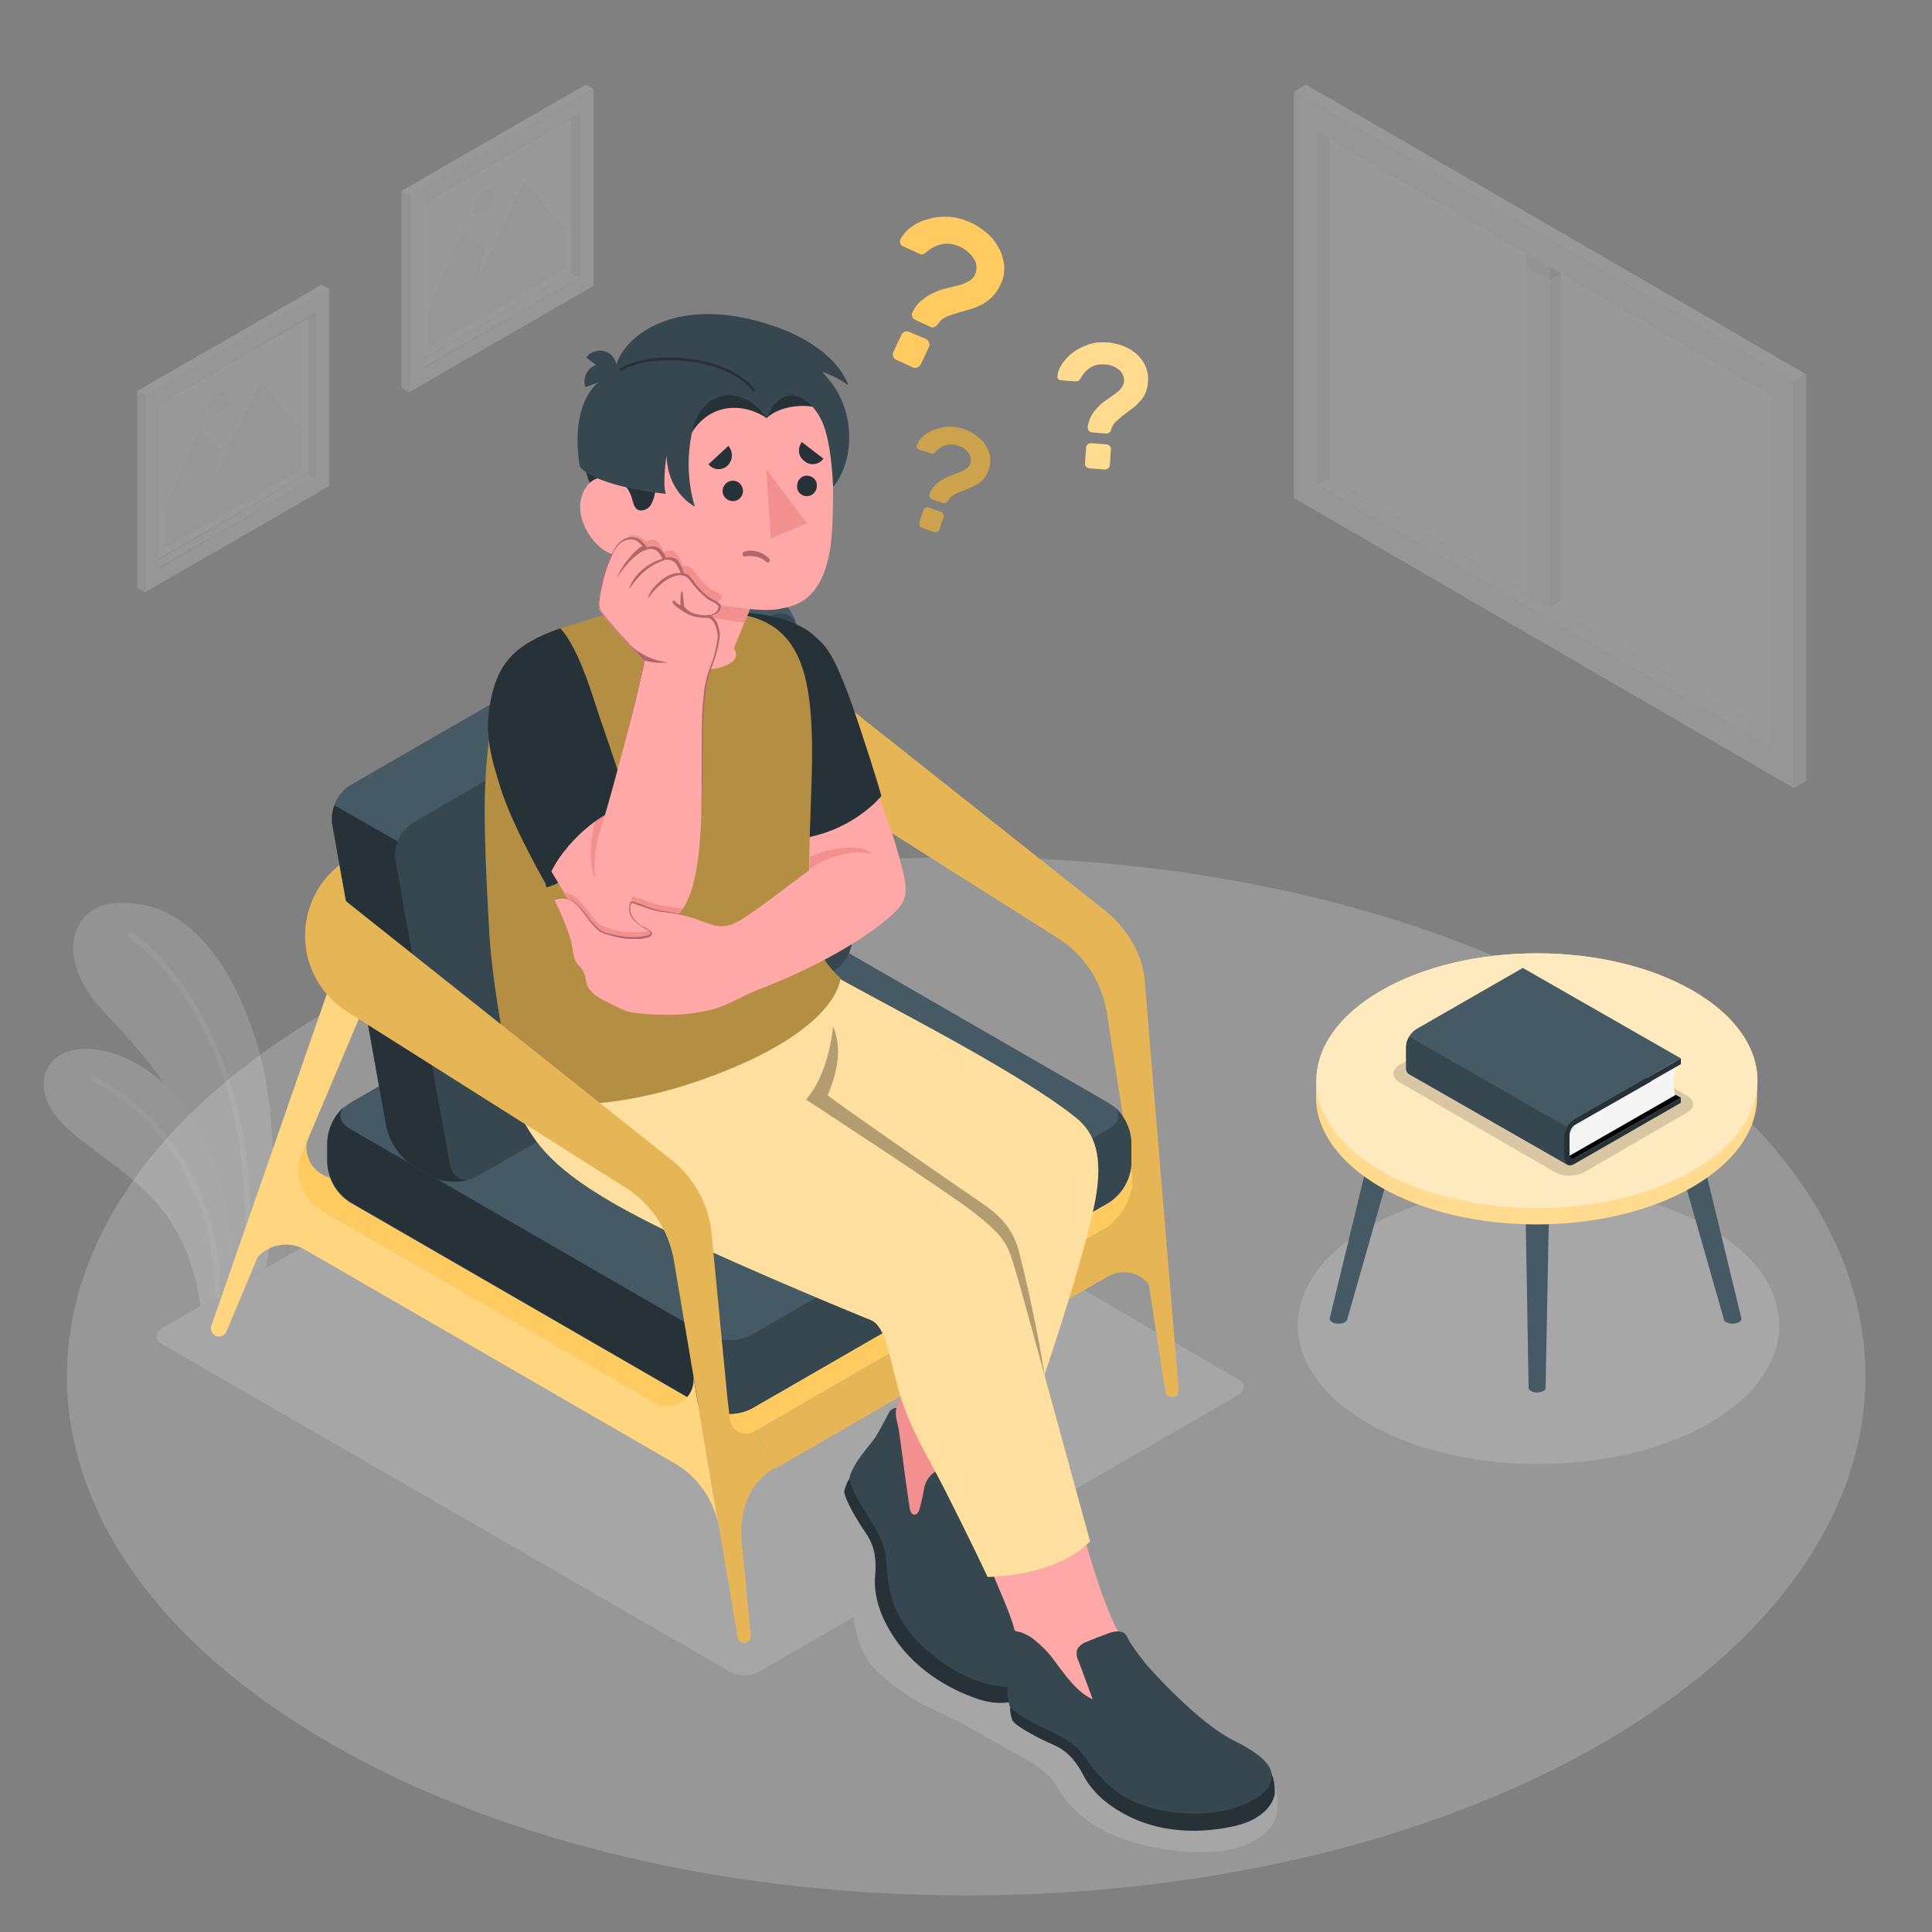 <?xml version="1.0" encoding="utf-8"?>
<!-- Generator: Adobe Illustrator 26.3.1, SVG Export Plug-In . SVG Version: 6.00 Build 0)  -->
<svg version="1.1" id="Layer_1" xmlns="http://www.w3.org/2000/svg" xmlns:xlink="http://www.w3.org/1999/xlink" x="0px" y="0px"
	 viewBox="0 0 500 500" style="enable-background:new 0 0 500 500;" xml:space="preserve">
<rect x="0" y="0" width="500" height="500" fill="#808080" stroke="none"/>
<style type="text/css">
	.st0{opacity:0.2;}
	.st1{fill:#F5F5F5;}
	.st2{fill:#E6E6E6;}
	.st3{fill:#E0E0E0;}
	.st4{fill:#FAFAFA;}
	.st5{fill:#FFFFFF;}
	.st6{fill:#F0F0F0;}
	.st7{opacity:0.15;enable-background:new    ;}
	.st8{fill:#EBEBEB;}
	.st9{fill:#455A64;}
	.st10{fill:#FFCA5F;}
	.st11{opacity:0.3;fill:#FFFFFF;enable-background:new    ;}
	.st12{opacity:0.6;fill:#FFFFFF;enable-background:new    ;}
	.st13{fill:#263238;}
	.st14{fill:#37474F;}
	.st15{opacity:0.3;}
	.st16{opacity:0.1;enable-background:new    ;}
	.st17{fill:#F28F8F;}
	.st18{fill:#FFA8A7;}
	.st19{opacity:0.4;fill:#FFFFFF;enable-background:new    ;}
	.st20{opacity:0.3;enable-background:new    ;}
	.st21{fill:#B16668;}
	.st22{opacity:0.2;fill:#FFFFFF;enable-background:new    ;}
</style>
<g>
	<g id="freepik--Floor--inject-46" class="st0">
		<path id="freepik--floor--inject-46" class="st1" d="M85.5,451.2c-90.9-52.5-90.9-137.5,0-190s238.2-52.5,329.1,0
			s90.9,137.5,0,190S176.3,503.6,85.5,451.2z"/>
	</g>
	<g id="freepik--Shadows--inject-46" class="st0">
		<path id="freepik--Shadow--inject-46" class="st2" d="M354.1,317.6c-24.3,14-24.3,36.8,0,50.8s63.7,14,88.1,0s24.3-36.8,0-50.8
			S378.4,303.5,354.1,317.6z"/>
		<path id="freepik--shadow--inject-46" class="st3" d="M324.1,455.9c-0.4-0.2-0.8-0.4-1.2-0.6c-1.5-0.5-2.9-1.1-4.3-1.8
			c-1.7-1-3.3-2.1-4.8-3.4c-4.3-3.7-9.7-6.5-14.2-10c-5.1-4-10.9-7.4-15.5-12c-5.1-5.2-8.5-11.7-12.6-17.7
			c-3.6-5.3-8-10.4-13.7-13.2l5-2.9l57.6-33.2c2-1.2,2-3.1,0-4.2l-147-84.9c-2.3-1.2-5-1.2-7.3,0L42,343.7c-2,1.2-2,3.1,0,4.2
			l147,84.8c2.3,1.2,5,1.2,7.3,0l10.1-5.8l14.5-8.4c0,0,0.6,6.8,3.9,11.5c2.9,4.1,11.2,9.9,15.8,12c4.3,1.9,8.5,4,12.5,6.3
			c4.3,2.6,8.9,4.9,13.2,7.5c2.3,1.2,4.3,2.9,6,4.8c0.9,1.1,1.6,2.4,2.4,3.7c3.5,5,8.5,8.8,14.2,10.9c5.7,2.3,11.7,3.6,17.8,4
			c7.9,0.4,16.4,0.1,22.1-6.2c2.2-2.4,2.3-7.5,1.2-10.4C328.8,459.8,326.7,457.4,324.1,455.9z"/>
	</g>
	<g id="freepik--Pictures--inject-46" class="st0">
		<g id="freepik--pictures--inject-46">
			<g id="freepik--Picture--inject-46">
				<g id="freepik--Frame--inject-46">
					<polygon class="st4" points="39.3,145.8 41.2,146.9 81.5,123.7 79.6,122.5 					"/>
					<polygon class="st5" points="79.6,122.5 41.2,144.6 41.2,104.5 79.6,82.4 					"/>
					<path class="st6" d="M85.2,74.8l-47.7,27.5v51l47.7-27.5V74.8z M81.5,123.7L41.2,147v-42.5l40.3-23.3L81.5,123.7z"/>
					<polygon class="st3" points="81.5,123.7 79.6,122.5 79.6,82.4 81.5,81.2 					"/>
					<polygon class="st4" points="85.2,74.8 83.2,73.7 35.5,101.2 37.5,102.4 					"/>
					<polygon class="st3" points="35.5,101.2 37.5,102.4 37.5,153.4 35.5,152.2 					"/>
				</g>
				<g id="freepik--Land--inject-46">
					<polygon class="st6" points="78.1,121.3 42.7,141.7 42.7,131.5 51.6,111.1 57.1,116.2 55.1,124.8 67.3,98.7 78.1,111.1 					
						"/>
					<path class="st6" d="M56.7,101.3c-1.5,1-2.5,2.7-2.6,4.5c0,1.7,1.2,2.3,2.6,1.5c1.5-1,2.5-2.7,2.6-4.5
						C59.3,101.1,58.2,100.4,56.7,101.3z"/>
				</g>
			</g>
			<g id="freepik--picture--inject-46">
				<g id="freepik--frame--inject-46">
					<polygon class="st4" points="107.6,94 109.6,95.1 149.9,71.9 147.9,70.7 					"/>
					<polygon class="st5" points="147.9,70.7 109.6,92.8 109.6,52.7 147.9,30.6 					"/>
					<path class="st6" d="M153.6,23l-47.7,27.5v51L153.6,74V23z M149.9,71.9l-40.3,23.3V52.7l40.3-23.3L149.9,71.9z"/>
					<polygon class="st3" points="149.9,71.9 147.9,70.7 147.9,30.6 149.9,29.4 					"/>
					<polygon class="st4" points="153.6,23 151.6,21.9 103.9,49.4 105.9,50.6 					"/>
					<polygon class="st3" points="103.9,49.4 105.9,50.6 105.9,101.6 103.9,100.4 					"/>
				</g>
				<g id="freepik--land--inject-46">
					<polygon class="st6" points="146.4,69.5 111.1,89.9 111.1,79.7 119.9,59.3 125.4,64.4 123.4,73 135.6,46.9 146.4,59.3 					"/>
					<path class="st6" d="M125.1,49.5c-1.5,1-2.5,2.7-2.6,4.5c0,1.7,1.2,2.3,2.6,1.5c1.5-1,2.5-2.7,2.6-4.5
						C127.7,49.3,126.5,48.6,125.1,49.5z"/>
				</g>
			</g>
		</g>
	</g>
	<g id="freepik--Window--inject-46" class="st0">
		<g id="freepik--window--inject-46">
			<polygon class="st4" points="461.5,191.8 458.4,193.7 340.8,125.5 343.9,123.6 			"/>
			<polygon class="st5" points="343.9,123.6 458.4,190 458.4,102.2 343.9,35.8 			"/>
			<polygon class="st6" points="401.1,65.6 401.1,157.1 395.1,153.7 395.1,62.2 			"/>
			<polygon class="st3" points="404,63.9 401.1,65.6 401.1,157.1 404,155.4 			"/>
			<path class="st6" d="M334.9,128.9l129.4,75.1V98.8L334.9,23.7V128.9z M340.8,34l117.6,68.2v91.5l-117.6-68.2L340.8,34z"/>
			<polygon class="st3" points="340.8,125.5 343.9,123.6 343.9,35.8 340.8,34 			"/>
			<polygon class="st4" points="334.9,23.7 338,21.9 467.5,96.9 464.3,98.8 			"/>
			<polygon class="st3" points="467.5,96.9 464.3,98.8 464.3,203.9 467.5,202.1 			"/>
			<polygon class="st3" points="401.1,69.1 395.1,65.6 395.1,69.1 401.1,72.5 			"/>
			<polygon class="st7" points="401.1,72.5 404,70.8 401.1,69.1 			"/>
		</g>
	</g>
	<g id="freepik--Plants--inject-46" class="st0">
		<g id="freepik--plants--inject-46">
			<path class="st3" d="M68.9,328.1l-8.9,5.1l-3.8,2.2c-0.3-3.1-1.2-11.1-2.3-19.8c-1.6-12.2-3.6-20.8-7.9-29.1
				c-3.9-7.5-9.7-14.8-18.8-24.3c-13.5-14.1-8.9-27.6,2.6-28.5c18.9-1.4,30.7,16.5,36.8,36.7C72,288,71.3,314.1,68.9,328.1z"/>
			<path class="st5" d="M63.3,330.9L63.3,330.9c-0.5,0-0.8-0.4-0.7-0.8c4.6-42.6-11.3-74.6-29.1-87.4c-0.3-0.2-0.4-0.7-0.2-1.1
				c0.2-0.3,0.7-0.4,1-0.2l0,0c18.1,13.1,34.3,45.6,29.7,88.8C64,330.7,63.7,330.9,63.3,330.9z"/>
			<path class="st8" d="M60,333.3l-3.8,2.2l-4.3,2.6c-1-8-4.2-19.9-13.5-29.1c-10.7-10.5-24.3-16.2-26.7-25.5
				c-2.3-8.8,5.7-15.1,18.7-10.5c6.3,2.3,11.8,6.4,15.9,11.7C55.5,296.2,61.4,315.1,60,333.3z"/>
			<path class="st5" d="M56.2,335.7L56.2,335.7c-0.4,0-0.7-0.3-0.7-0.8c0.3-27.2-15.7-47.3-31.7-55c-0.4-0.2-0.5-0.6-0.3-1
				s0.6-0.5,1-0.3c16.4,8,32.8,28.5,32.5,56.4C57,335.4,56.6,335.7,56.2,335.7z"/>
		</g>
	</g>
	<g id="freepik--Table--inject-46">
		<g id="freepik--table--inject-46_00000096776904325199315660000010749939564237537422_">
			<g id="freepik--table--inject-46">
				<path class="st9" d="M353.7,301.7c0.1-0.6,0.4-1.1,0.9-1.3c1.4-0.7,3.1-0.7,4.5,0c0.5,0.2,0.9,0.7,0.9,1.3l-11.3,39.6l0,0
					c0,0.4-0.3,0.7-0.7,0.9c-1,0.5-2.2,0.5-3.2,0c-0.4-0.2-0.6-0.5-0.7-0.9l0,0L353.7,301.7z"/>
				<path class="st9" d="M441.1,301.7c-0.1-0.6-0.4-1.1-0.9-1.3c-1.4-0.7-3.1-0.7-4.5,0c-0.5,0.2-0.9,0.7-0.9,1.3l11.3,39.6l0,0
					c0,0.4,0.3,0.7,0.7,0.9c1,0.5,2.2,0.5,3.2,0c0.4-0.2,0.6-0.5,0.7-0.9l0,0L441.1,301.7z"/>
				<path class="st9" d="M401,306.8c-0.1-0.6-0.4-1.1-0.9-1.3c-1.4-0.7-3.1-0.7-4.5,0c-0.5,0.2-0.9,0.7-0.9,1.3l0.9,52.3l0,0
					c0,0.4,0.3,0.7,0.6,0.9c1,0.5,2.2,0.5,3.2,0c0.4-0.2,0.6-0.5,0.6-0.9l0,0L401,306.8z"/>
				<path class="st10" d="M454.8,279.7L454.8,279.7c0-8.4-5.5-16.9-16.7-23.3c-22.3-12.9-58.4-12.9-80.7,0
					c-11.1,6.4-16.7,14.9-16.7,23.3h-0.1v4.5l0,0c0.1,8.3,5.7,16.6,16.7,23c22.3,12.9,58.4,12.9,80.7,0c11-6.4,16.6-14.6,16.7-23
					l0,0L454.8,279.7z"/>
				<path class="st11" d="M454.8,279.7L454.8,279.7c0-8.4-5.5-16.9-16.7-23.3c-22.3-12.9-58.4-12.9-80.7,0
					c-11.1,6.4-16.7,14.9-16.7,23.3h-0.1v4.5l0,0c0.1,8.3,5.7,16.6,16.7,23c22.3,12.9,58.4,12.9,80.7,0c11-6.4,16.6-14.6,16.7-23
					l0,0L454.8,279.7z"/>
				<path class="st10" d="M357.4,256.4c-22.3,12.9-22.3,33.7,0,46.6s58.4,12.9,80.7,0s22.3-33.7,0-46.6S379.7,243.5,357.4,256.4z"/>
				<path class="st12" d="M357.4,256.4c-22.3,12.9-22.3,33.7,0,46.6s58.4,12.9,80.7,0s22.3-33.7,0-46.6S379.7,243.5,357.4,256.4z"/>
			</g>
			<g id="freepik--Book--inject-46">
				<path class="st7" d="M362.2,280.1l40.1,23.2c2.5,1.3,5.4,1.3,7.8,0l26.4-15.3c2.2-1.2,2.2-3.3,0-4.5l-40.1-23.2
					c-2.5-1.3-5.4-1.3-7.8,0l-26.4,15.3C360.1,276.8,360.1,278.8,362.2,280.1z"/>
				<polygon points="435,284.1 406,300.6 365.2,277.2 394.1,260.7 				"/>
				<path class="st1" d="M405.7,299.4l27.9-16c-0.7-2.4-0.7-4.9,0.1-7.2L406,292C406,292,405.5,293.7,405.7,299.4z"/>
				<path class="st13" d="M407.5,289.7c-1.6,1-2.6,2.7-2.7,4.6v5.4c0,1.7,1.2,2.4,2.7,1.5l27.5-15.8v-1.3l-27.2,15.5
					c-0.9,0.5-1.6,0.1-1.6-0.9v-5c0.1-1.1,0.7-2.2,1.6-2.8l27.2-15.5v-1.5L407.5,289.7z"/>
				<path class="st9" d="M435,273.9l-40.9-23.4l-27.5,15.8c-1.6,1-2.6,2.7-2.7,4.6v5.4c-0.1,0.7,0.2,1.3,0.8,1.7l40.9,23.4
					c-0.6-0.4-0.9-1-0.8-1.7v-5.4c0.1-1.9,1.1-3.6,2.7-4.6L435,273.9z"/>
				<path class="st14" d="M405.6,291.7c-0.5,0.8-0.8,1.7-0.8,2.6v5.4c-0.1,0.7,0.2,1.3,0.8,1.7L364.7,278c-0.6-0.4-0.8-1-0.8-1.7
					v-5.4c0-0.9,0.3-1.8,0.8-2.6L405.6,291.7z"/>
			</g>
		</g>
	</g>
	<g id="freepik--question-marks--inject-46_00000008847330901743942360000007918574076256249495_">
		<g id="freepik--question-marks--inject-46">
			<path class="st10" d="M251,57.5c1.6,0.7,3.1,1.7,4.4,2.8c1.3,1.1,2.3,2.4,3.1,3.9c0.8,1.4,1.2,3,1.4,4.6c0.1,1.7-0.2,3.4-1,4.9
				c-0.5,1.2-1.3,2.3-2.3,3.3c-0.9,0.8-1.8,1.5-2.9,2c-1,0.5-2.1,0.9-3.2,1.2l-3.1,0.9c-0.9,0.3-1.9,0.6-2.7,1
				c-0.8,0.4-1.4,0.9-1.9,1.7c-0.2,0.3-0.5,0.6-0.9,0.8c-0.4,0.2-0.8,0.2-1.1,0l-3.9-1.8c-0.4-0.2-0.7-0.5-0.8-0.9
				c-0.2-0.4-0.1-0.8,0.1-1.2c0.6-1.2,1.4-2.3,2.5-3.1c0.9-0.8,2-1.4,3.1-1.9c1.1-0.5,2.1-0.9,3.3-1.1c1.1-0.3,2.1-0.6,3.1-0.8
				c0.9-0.2,1.7-0.6,2.5-1c0.7-0.4,1.3-1,1.6-1.7c0.6-1.3,0.6-2.8-0.2-4c-0.9-1.5-2.2-2.6-3.8-3.3c-2.9-1.3-5.7-0.9-8.5,1.4
				c-0.3,0.3-0.6,0.5-0.9,0.6c-0.4,0.1-0.8,0-1.1-0.2l-4.2-1.9c-0.3-0.1-0.5-0.4-0.6-0.7c-0.1-0.3-0.1-0.7,0-1
				c0.7-1.3,1.6-2.4,2.8-3.2c1.3-1,2.8-1.7,4.4-2.1c1.7-0.5,3.5-0.7,5.3-0.6C247.3,56.2,249.2,56.7,251,57.5z M239.6,87.7
				c0.4,0.2,0.7,0.5,0.8,0.9c0.2,0.4,0.2,0.8,0,1.2l-2.1,4.5c-0.4,0.7-1.2,1.1-2,0.8l-4.4-2c-0.7-0.4-1.1-1.2-0.7-2l2.1-4.5
				c0.4-0.7,1.2-1.1,2-0.7L239.6,87.7z"/>
			<path class="st10" d="M249.4,111c1.1,0.4,2.2,1,3.2,1.7c0.9,0.7,1.8,1.5,2.4,2.4c0.6,0.9,1,1.9,1.2,3c0.3,2.1-0.3,4.2-1.7,5.9
				c-0.5,0.6-1.2,1.1-1.9,1.5c-0.7,0.4-1.4,0.7-2.1,1l-2.1,0.8c-0.6,0.2-1.2,0.5-1.8,0.9c-0.5,0.3-0.9,0.7-1.2,1.3
				c-0.1,0.2-0.3,0.4-0.6,0.6c-0.2,0.1-0.5,0.2-0.8,0.1l-2.8-1c-0.3-0.1-0.5-0.3-0.6-0.6c-0.1-0.3-0.1-0.5,0-0.8
				c0.3-0.9,0.8-1.6,1.5-2.3c0.6-0.6,1.3-1.1,2-1.5c0.7-0.4,1.4-0.7,2.2-1c0.7-0.3,1.4-0.5,2.1-0.8c0.6-0.2,1.1-0.5,1.7-0.9
				c0.5-0.3,0.8-0.7,1-1.3c0.3-0.9,0.2-1.9-0.4-2.7c-0.7-1-1.7-1.7-2.8-2c-2-0.7-4.3-0.1-5.7,1.5c-0.2,0.2-0.4,0.4-0.6,0.5
				c-0.2,0.1-0.5,0.1-0.8,0l-3-1c-0.2-0.1-0.4-0.2-0.5-0.4c-0.1-0.2-0.1-0.5,0-0.7c0.4-0.9,0.9-1.7,1.6-2.3c0.9-0.7,1.8-1.3,2.9-1.7
				c1.2-0.4,2.4-0.7,3.6-0.8C246.8,110.4,248.2,110.6,249.4,111z M243.5,132.5c0.3,0.1,0.5,0.3,0.6,0.5c0.1,0.3,0.1,0.5,0.1,0.8
				l-1.1,3.2c-0.1,0.3-0.3,0.5-0.5,0.6c-0.3,0.1-0.5,0.1-0.8,0.1l-3.2-1.1c-0.3-0.1-0.5-0.3-0.6-0.5c-0.1-0.3-0.1-0.5-0.1-0.8
				l1.1-3.3c0.1-0.3,0.3-0.5,0.5-0.6c0.2-0.1,0.5-0.1,0.8-0.1L243.5,132.5z"/>
			<g class="st0">
				<path d="M249.4,111c1.1,0.4,2.2,1,3.2,1.7c0.9,0.7,1.8,1.5,2.4,2.4c0.6,0.9,1,1.9,1.2,3c0.3,2.1-0.3,4.2-1.7,5.9
					c-0.5,0.6-1.2,1.1-1.9,1.5c-0.7,0.4-1.4,0.7-2.1,1l-2.1,0.8c-0.6,0.2-1.2,0.5-1.8,0.9c-0.5,0.3-0.9,0.7-1.2,1.3
					c-0.1,0.2-0.3,0.4-0.6,0.6c-0.2,0.1-0.5,0.2-0.8,0.1l-2.8-1c-0.3-0.1-0.5-0.3-0.6-0.6c-0.1-0.3-0.1-0.5,0-0.8
					c0.3-0.9,0.8-1.6,1.5-2.3c0.6-0.6,1.3-1.1,2-1.5c0.7-0.4,1.4-0.7,2.2-1c0.7-0.3,1.4-0.5,2.1-0.8c0.6-0.2,1.1-0.5,1.7-0.9
					c0.5-0.3,0.8-0.7,1-1.3c0.3-0.9,0.2-1.9-0.4-2.7c-0.7-1-1.7-1.7-2.8-2c-2-0.7-4.3-0.1-5.7,1.5c-0.2,0.2-0.4,0.4-0.6,0.5
					c-0.2,0.1-0.5,0.1-0.8,0l-3-1c-0.2-0.1-0.4-0.2-0.5-0.4c-0.1-0.2-0.1-0.5,0-0.7c0.4-0.9,0.9-1.7,1.6-2.3
					c0.9-0.7,1.8-1.3,2.9-1.7c1.2-0.4,2.4-0.7,3.6-0.8C246.8,110.4,248.2,110.6,249.4,111z M243.5,132.5c0.3,0.1,0.5,0.3,0.6,0.5
					c0.1,0.3,0.1,0.5,0.1,0.8l-1.1,3.2c-0.1,0.3-0.3,0.5-0.5,0.6c-0.3,0.1-0.5,0.1-0.8,0.1l-3.2-1.1c-0.3-0.1-0.5-0.3-0.6-0.5
					c-0.1-0.3-0.1-0.5-0.1-0.8l1.1-3.3c0.1-0.3,0.3-0.5,0.5-0.6c0.2-0.1,0.5-0.1,0.8-0.1L243.5,132.5z"/>
			</g>
			<path class="st10" d="M286.3,115c0.3,0,0.6,0.2,0.9,0.4c0.2,0.2,0.3,0.6,0.3,0.9l-0.3,4.1c0,0.3-0.2,0.6-0.4,0.8
				c-0.2,0.2-0.6,0.3-0.9,0.3l-4-0.3c-0.7-0.1-1.2-0.7-1.1-1.3l0.3-4.1c0-0.3,0.2-0.6,0.4-0.8c0.2-0.2,0.6-0.3,0.9-0.3L286.3,115z
				 M286.4,88.6c1.4,0.1,2.8,0.4,4.2,0.9c1.3,0.5,2.5,1.2,3.5,2.1c1,0.9,1.8,1.9,2.3,3.1c0.6,1.3,0.8,2.7,0.7,4.1
				c-0.1,1.1-0.3,2.2-0.8,3.2c-0.4,0.9-1,1.6-1.7,2.3c-0.6,0.7-1.4,1.3-2.1,1.8l-2.1,1.6c-0.6,0.5-1.2,1-1.8,1.6
				c-0.5,0.5-0.8,1.1-1,1.8c-0.1,0.3-0.2,0.6-0.5,0.8c-0.2,0.2-0.5,0.3-0.9,0.3l-3.5-0.3c-0.3,0-0.7-0.2-0.9-0.4
				c-0.2-0.2-0.3-0.6-0.3-0.9c0.1-1.1,0.5-2.2,1-3.1c0.5-0.9,1.1-1.6,1.8-2.3c0.7-0.7,1.4-1.3,2.2-1.8c0.8-0.5,1.5-1,2.1-1.5
				c0.6-0.4,1.2-0.9,1.6-1.5c0.4-0.5,0.7-1.1,0.7-1.7c0.1-1.1-0.4-2.3-1.3-3c-1.1-0.9-2.4-1.4-3.8-1.4c-2.6-0.2-4.6,1-6.1,3.5
				c-0.1,0.3-0.3,0.5-0.5,0.7c-0.3,0.2-0.6,0.2-0.9,0.2l-3.7-0.3c-0.3,0-0.5-0.1-0.7-0.3c-0.2-0.2-0.3-0.5-0.2-0.8
				c0.1-1.2,0.6-2.3,1.2-3.2c0.8-1.1,1.7-2.1,2.8-2.9c1.2-0.9,2.5-1.5,3.9-2C283.3,88.6,284.9,88.5,286.4,88.6L286.4,88.6z"/>
			<g class="st15">
				<path class="st5" d="M286.3,115c0.3,0,0.6,0.2,0.9,0.4c0.2,0.2,0.3,0.6,0.3,0.9l-0.3,4.1c0,0.3-0.2,0.6-0.4,0.8
					c-0.2,0.2-0.6,0.3-0.9,0.3l-4-0.3c-0.7-0.1-1.2-0.7-1.1-1.3l0.3-4.1c0-0.3,0.2-0.6,0.4-0.8c0.2-0.2,0.6-0.3,0.9-0.3L286.3,115z
					 M286.4,88.6c1.4,0.1,2.8,0.4,4.2,0.9c1.3,0.5,2.5,1.2,3.5,2.1c1,0.9,1.8,1.9,2.3,3.1c0.6,1.3,0.8,2.7,0.7,4.1
					c-0.1,1.1-0.3,2.2-0.8,3.2c-0.4,0.9-1,1.6-1.7,2.3c-0.6,0.7-1.4,1.3-2.1,1.8l-2.1,1.6c-0.6,0.5-1.2,1-1.8,1.6
					c-0.5,0.5-0.8,1.1-1,1.8c-0.1,0.3-0.2,0.6-0.5,0.8c-0.2,0.2-0.5,0.3-0.9,0.3l-3.5-0.3c-0.3,0-0.7-0.2-0.9-0.4
					c-0.2-0.2-0.3-0.6-0.3-0.9c0.1-1.1,0.5-2.2,1-3.1c0.5-0.9,1.1-1.6,1.8-2.3c0.7-0.7,1.4-1.3,2.2-1.8c0.8-0.5,1.5-1,2.1-1.5
					c0.6-0.4,1.2-0.9,1.6-1.5c0.4-0.5,0.7-1.1,0.7-1.7c0.1-1.1-0.4-2.3-1.3-3c-1.1-0.9-2.4-1.4-3.8-1.4c-2.6-0.2-4.6,1-6.1,3.5
					c-0.1,0.3-0.3,0.5-0.5,0.7c-0.3,0.2-0.6,0.2-0.9,0.2l-3.7-0.3c-0.3,0-0.5-0.1-0.7-0.3c-0.2-0.2-0.3-0.5-0.2-0.8
					c0.1-1.2,0.6-2.3,1.2-3.2c0.8-1.1,1.7-2.1,2.8-2.9c1.2-0.9,2.5-1.5,3.9-2C283.3,88.6,284.9,88.5,286.4,88.6L286.4,88.6z"/>
			</g>
		</g>
	</g>
	<g id="freepik--Character--inject-46">
		<g id="freepik--character--inject-46_00000134247365757152031070000014313948138654721185_">
			<path class="st10" d="M292,295.6L292,295.6c1.2,6.9-2.1,13.9-8.2,17.4L188,363l-0.3,5.5l-4.4,2.5l5.6,3.2l106-61.4L292,295.6z"/>
			<path class="st10" d="M193.8,162.6l-24.5,14.1l104.5,66.1c6.7,4.2,11.2,11.1,12.6,18.9l15.2,98.5c0.2,0.9,1,1.6,2,1.4
				c0.2,0,0.4-0.1,0.6-0.2l0,0c0.6-0.3,0.9-1,0.7-3.4l-8.7-104.7c-0.5-5.9-4.3-13-10.3-17.7L193.8,162.6z"/>
			<path class="st16" d="M193.8,162.6l-24.5,14.1l104.5,66.1c6.7,4.2,11.2,11.1,12.6,18.9l15.2,98.5c0.2,0.9,1,1.6,2,1.4
				c0.2,0,0.4-0.1,0.6-0.2l0,0c0.6-0.3,0.9-1,0.7-3.4l-8.7-104.7c-0.5-5.9-4.3-13-10.3-17.7L193.8,162.6z"/>
			<path class="st10" d="M293,301.6c1.1,6.8-2.1,13.5-8,17l-89.4,51.7l4.8,9.9l86.4-49.9c3.9-2.2,8.9-0.9,11.1,3
				c0.5,0.8,0.8,1.8,1,2.7L293,301.6z"/>
			<path class="st16" d="M293,301.6c1.1,6.8-2.1,13.5-8,17l-89.4,51.7l4.8,9.9l86.4-49.9c3.9-2.2,8.9-0.9,11.1,3
				c0.5,0.8,0.8,1.8,1,2.7L293,301.6z"/>
			<path class="st10" d="M181.8,370.3l-1.2-7.2L90.2,311l11-6.3l-5.5-3.2l-4.1,2.4c-3.9,2.3-8.9,1-11.2-2.9c-1.3-2.3-1.5-5-0.4-7.5
				l0.4-0.9l-0.6,1.4l0,0l-8.2,18.8l7.1,4.8l6-3.5L181.8,370.3z"/>
			<path class="st9" d="M182.9,364.5l-92.4-53.4c-3.5-2.2-5.6-6-5.8-10.1v-5.4c0.2-4.1,2.4-7.9,5.8-10.1l92.4-53.3
				c3.7-1.9,8-1.9,11.7,0l92.4,53.3c3.4,2.2,5.6,6,5.8,10.1v5.5c-0.2,4.1-2.4,7.9-5.8,10.1l-92.4,53.3
				C191,366.4,186.6,366.4,182.9,364.5z"/>
			<path class="st13" d="M184.6,365.2c-0.6-0.2-1.2-0.4-1.7-0.8l-92.4-53.4c-3.4-2.3-5.6-6-5.8-10.1v-5.5c0.2-3.6,1.9-7,4.7-9.3
				c-2.1,1.9-1.7,4.3,1.1,6l91.9,53.1L184.6,365.2z"/>
			<path class="st14" d="M292.8,295.6v5.5c-0.2,4.1-2.4,7.9-5.8,10.1l-92.4,53.3c-3.1,1.6-6.7,1.8-10,0.7l-2.1-20l0.4,0.2
				c3.7,1.9,8,1.9,11.7,0l92.4-53.3c2.8-1.6,3.2-4.1,1.1-6C290.9,288.5,292.6,291.9,292.8,295.6z"/>
			<path class="st9" d="M215.8,251.1l-92.4,53.3c-2.1,1.1-4.5,1.6-6.8,1.4c-0.3,0-0.7-0.1-1-0.1h-0.2l-0.6-0.1h-0.1
				c-0.3-0.1-0.6-0.1-0.9-0.2c-0.7-0.2-1.4-0.5-2-0.8l-4.8-2.8c-3.5-2.3-6-5.9-7-10l-14-78.4c-0.1-0.5-0.1-1-0.1-1.5
				c0-0.2,0-0.4,0-0.6c0.1-1,0.3-1.9,0.6-2.9c0.6-1.7,1.7-3.2,3-4.4l0.4-0.3c0.2-0.1,0.4-0.3,0.6-0.4l92.4-53.3
				c3.7-1.8,8-1.8,11.7,0l4.8,2.8c1,0.6,2,1.4,2.8,2.3l0.5,0.5c0.6,0.7,1.2,1.5,1.7,2.3c0.1,0.2,0.2,0.3,0.3,0.5l0.3,0.5l0.4,0.7
				c0.1,0.2,0.2,0.5,0.3,0.7s0.2,0.4,0.2,0.6c0,0.1,0.1,0.2,0.1,0.3c0.1,0.2,0.1,0.3,0.2,0.5s0.1,0.4,0.2,0.7c0,0.2,0.1,0.3,0.1,0.5
				l14.1,78.4C221,245.1,219.1,249,215.8,251.1z"/>
			<path class="st14" d="M102.4,222.8l14,78.4c0.7,3.7,3.8,5.1,7,3.3l92.4-53.3c3.4-2.1,5.2-6,4.6-10l-14.1-78.4
				c-0.6-3.7-3.8-5.1-7-3.3L107,212.8C103.6,214.9,101.8,218.8,102.4,222.8z"/>
			<path class="st13" d="M121.1,305.4c-1.5,0.4-3,0.5-4.5,0.4c-0.3,0-0.7-0.1-1-0.1s-0.5-0.1-0.8-0.1h-0.1c-0.3-0.1-0.6-0.1-0.9-0.2
				c-0.7-0.2-1.4-0.5-2-0.8l-4.8-2.8c-3.5-2.3-6-5.9-7-10l-14-78.4c-0.1-0.5-0.1-1-0.1-1.5c0-0.2,0-0.4,0-0.6c0.1-1,0.3-1.9,0.6-2.9
				l16.5,9.4c-0.7,1.6-0.9,3.3-0.6,5l14,78.4c0.5,2.7,2.3,4.2,4.6,4.1C121,305.3,121,305.3,121.1,305.4z"/>
			<g id="freepik--character--inject-46">
				<g id="freepik--Bottom--inject-46">
					<path class="st17" d="M263.6,353.9c0,0-10.6,22.7-11.5,31.9c-1,9.5-3.4,12.5-2.3,23c0.2,2.3,1.2,6.9,1.4,8.7
						c0.2,1.6-0.5,2.9-2.6,3.3c-4.2,0.7-10.7-7.4-13.5-16.1s-6.6-27.9-6.8-30.2c0-2.3,0.5-4.6,1.6-6.6c0.6-1.2,1.3-2.3,2.1-3.4
						c1.6-4.1,2.6-11.9,4-17.3L263.6,353.9z"/>
					<path class="st13" d="M219.8,382.7c-0.6,0.9-1,2-1.3,3.1c-0.2,1.9,3.8,8.4,5.4,10.7s3.1,5.3,2.6,11c-0.6,6.1,1.9,12.1,5.6,17.3
						s10.2,11,20.1,14.6c9.9,3.6,13.7-1.3,13.7-1.3s3.4-4.7,1.6-6.8S219.8,382.7,219.8,382.7z"/>
					<path class="st14" d="M232,364.4c-0.3,0-0.8-0.1-1.7,0.8c-0.3,0.3-2.4,4.8-4,7.1s-5.8,6.6-6.5,10.4c2,7.6,8.7,13.1,9.4,20.1
						s0.4,15.2,10.8,24.4s21.5,10.6,25.5,8.5s4-6.4-1.2-14.8c-5.5-8.9-8.6-27.9-8.6-27.9c-0.6-3.3,0.3-8.8-2.8-10.9
						c-1.6-0.9-3.3-1.5-5.1-1.6c-2-0.3-4.3-0.6-6,0.5c-1.5,1.1-2.4,2.7-2.7,4.5c-0.3,1.8-0.7,3.5-1.2,5.3c-0.2,0.5-0.6,1.1-1.1,1.2
						c-0.9,0.1-1.3-1-1.4-1.9c-0.7-4.5-1.3-9.1-1.9-13.6c-0.3-2.2-0.6-4.4-0.9-6.6C232.2,368.1,231.5,366.1,232,364.4z"/>
					<path class="st18" d="M277.4,385.7c0,0,6.4,26.7,12.1,36.8s8.6,15,16.1,22.4c1.6,1.6,5.2,4.6,6.6,5.9c1.2,1.2,1.5,2.6,0,4.2
						c-2.8,3.1-15.7,4.8-23.4-0.2s-15.1-16-19.7-20.1c-1.7-1.5-3.4-3.1-5-4.8s-1.2-3.3-1.5-5.2c-0.1-0.9-0.2-3.5-0.2-3.5
						c-1.3-4.5-4.5-11.4-6.2-15.7L277.4,385.7z"/>
					<path class="st13" d="M261.4,441.9c0,1.1,0.2,2.2,0.6,3.3c0.9,1.7,7.7,5.1,10.3,6.2s5.4,2.9,8,7.9c2.8,5.4,8,9.2,13.9,11.7
						s14.5,3.9,24.8,1.7s10.9-8.4,10.9-8.4s0.3-5.8-2.3-6.6S261.4,441.9,261.4,441.9z"/>
					<path class="st14" d="M262,419.9c-0.3,0.1-0.8,0.3-1,1.5c-0.1,0.5,0.5,5.3,0.4,8.1c-0.2,3-1.4,8.7,0,12.3
						c5.7,5.4,14.3,6.4,18.7,12.1s8.5,12.7,22.1,14.9s23.8-2.5,26.1-6.4s0-7.5-8.9-11.9c-9.4-4.6-22.1-19-22.1-19
						c-1.7-2-3.4-4.2-4.8-6.4c-0.9-1.4-0.9-2.7-3-2.9c-1,0-2,0.2-2.9,0.6c-1.9,0.7-3.8,1.4-5.6,2.2c-0.9,0.3-1.7,1-2.2,1.8
						c-0.3,1-0.2,2.1,0.3,3c1.2,3.3,2.5,6.7,3.7,10c-4.2-2-6.9-6-9.7-9.7c-1.5-2.2-3.4-4.1-5.5-5.8c-1-0.8-2.1-1.4-3.2-1.8
						c-0.4-0.2-1.5-0.2-1.8-0.6c-0.1-0.1-0.2-0.8-0.4-0.9C262.2,420.7,262.1,420.3,262,419.9z"/>
					<path class="st10" d="M210,249.1c11.6,7.3,51.8,26.8,68.5,40.2c4.8,3.9,7.1,9.9,4.9,21.6c-3.1,16.1-15,50.6-15,50.6
						c-1.2,3.1-2.2,6.3-2.9,9.5L204,307.9L210,249.1z"/>
					<path class="st19" d="M210,249.1c11.6,7.3,51.8,26.8,68.5,40.2c4.8,3.9,7.1,9.9,4.9,21.6c-3.1,16.1-15,50.6-15,50.6
						c-1.2,3.1-2.2,6.3-2.9,9.5L204,307.9L210,249.1z"/>
					<path class="st20" d="M263.6,323.5c-1.7-6.3-5.9-9.7-9.6-12.2c-14.9-10.2-36-24.9-39.8-27.8c1.6-4,4.3-11,1.4-17.9
						c0,0-1.1,15-9.4,21.2l-0.1,0.1c2.1,2.8,43.6,58.9,61.6,76c0.2-0.5,0.4-1,0.6-1.5c0,0,0.8-2.3,2-5.9
						C268.8,346.2,266.1,333,263.6,323.5z"/>
					<path class="st10" d="M210.7,247.4L210.7,247.4l-81.8,19c2.4,13.3,3.5,19,8.1,26.3s12.3,15,38.7,27.4
						c19.9,9.3,44.6,19.5,49.6,21.5c3.8,1.5,4.7,8.7,7.2,17.9c2.9,10.3,7.7,17.5,12,26c6.3,12.4,11.1,22.6,11.1,22.6
						s17.4,0.1,26.5-9.2c-17.4-63.6-18.7-68.2-19.2-69.7c-2.1-6.9-2.2-8.7-11.4-15.8c-7.9-6-42.9-28.8-42.9-28.8
						S220.6,265.9,210.7,247.4z"/>
					<path class="st19" d="M210.7,247.4L210.7,247.4l-81.8,19c2.4,13.3,3.5,19,8.1,26.3s12.3,15,38.7,27.4
						c19.9,9.3,44.6,19.5,49.6,21.5c3.8,1.5,4.7,8.7,7.2,17.9c2.9,10.3,7.7,17.5,12,26c6.3,12.4,11.1,22.6,11.1,22.6
						s17.4,0.1,26.5-9.2c-17.4-63.6-18.7-68.2-19.2-69.7c-2.1-6.9-2.2-8.7-11.4-15.8c-7.9-6-42.9-28.8-42.9-28.8
						S220.6,265.9,210.7,247.4z"/>
				</g>
				<g id="freepik--Top--inject-46">
					<path class="st18" d="M193.7,162.2c15,0.1,21.9,9.3,26.4,22.5s6.9,19.8,10.4,30.1c3.8,10.9-16.5,24.3-21.9,21.2l-11.2-28.8
						C196.4,197.5,193.7,162.2,193.7,162.2z"/>
					<path class="st13" d="M192.9,158.6c8.3,0.4,14.8,3.1,17.8,5.9s5.1,3.6,11.8,23.7c4.8,14.5,5.6,17.8,5.6,17.8
						s-10.2,12.9-29.8,11.3l-3.4-8L192.9,158.6z"/>
					<path class="st10" d="M164.4,156.6l-19.4,6.1c0,0-16.3,11.9-18,25.2s-2.2,20.4-0.4,52.9c1,17.9,6.8,43.7,6.8,43.7
						s18.7,5.5,48.9-5.3c35.2-12.6,35.2-26.1,35.2-26.1c-4.4-3.8-7.2-9.2-7.7-15c-0.5-5.8-0.6-13.9,0.1-32.1
						c1-26.2-0.5-41.9-15.2-46.3C194.8,159.6,173.9,155.2,164.4,156.6z"/>
					<path class="st20" d="M164.4,156.6l-19.4,6.1c0,0-16.3,11.9-18,25.2s-2.2,20.4-0.4,52.9c1,17.9,6.8,43.7,6.8,43.7
						s18.7,5.5,48.9-5.3c35.2-12.6,35.2-26.1,35.2-26.1c-4.4-3.8-7.2-9.2-7.7-15c-0.5-5.8-0.6-13.9,0.1-32.1
						c1-26.2-0.5-41.9-15.2-46.3C194.8,159.6,173.9,155.2,164.4,156.6z"/>
					<path class="st13" d="M191.6,86.4c-19.8-4.1-36.6,9-40,21.1c-5.4,18.7,12.4,33.1,15.2,43.6l48.3-37.9
						C215.8,105.5,211.4,90.4,191.6,86.4z"/>
					<path class="st18" d="M178.6,112.7c-6.3-1.4-7.8,1.5-8.2,5.6s-0.1,5.6-1,9.8c-0.2,0.9-0.5,1.8-1,2.6c-0.5,0.8-1.3,1.3-2.3,1.4
						c-1.2,0.1-1.8-0.7-2.1-1.6c-0.5-1.3-0.6-3.4-2.7-5.2s-7.8-3.7-10.4,2.2c-2.7,6.2,2.4,13.7,6.7,15.6c5.7,2.6,9-3.1,9-3.1
						l-4.5,22.4c9.8,15.5,32.3,11.6,27.8,5.4l4.2-10.2c0,0,5.1,0.7,8.5-0.2c3.8-0.7,10.3-2.6,12.3-15.7c0.8-4.9,0.9-18.3,0.4-25.8
						c-0.4-6.4-1.6-8.6-1.9-9.4c-2.6-2.2-11-2.1-15,1.7C192.1,104,183.3,104.3,178.6,112.7z"/>
					<path class="st21" d="M199,144.5c-0.9-0.9-2-1.5-3.2-1.8c-0.6-0.1-1.1-0.2-1.7-0.2c-0.6,0-1.2,0.1-1.7,0.4
						c-0.2,0.1-0.2,0.3-0.2,0.6c0,0.2,0.1,0.5,0.3,0.5c0.3,0,0.6,0,0.9-0.1c0.3,0,0.6,0,0.9,0c0.5,0,1,0.1,1.5,0.2
						c0.5,0.1,1,0.3,1.4,0.5c0.5,0.3,0.9,0.6,1.3,0.9c0.2,0.1,0.4,0.1,0.5,0c0,0,0.1-0.1,0.1-0.1C199.3,145.1,199.2,144.7,199,144.5
						z"/>
					<path class="st17" d="M194.1,157.6c-6.9-0.6-10.6-1.7-13.6-2.9c-5.5-2.2-7.8-2.8-12.5-14.6c0,0,0.5,10.4,7,15.7
						c5.1,4.3,17.7,5.3,17.7,5.3L194.1,157.6z"/>
					<path class="st14" d="M213.2,110.2c-2.6-7.1-10.3-12.5-14.8-2c-6.2-8.9-17-7.7-19.3,3.7c-1.4,6.4-1.1,13,0.7,19.2
						c0,0-7-3.4-7.3-13.2c0,0-1.1,7.1-0.2,9.9c0,0-17.2-1.6-22.2-6.9c0,0-4.2-19.5,8.9-24.5c1-8.4,13.7-19,35.5-13.7
						s25,16.9,25,16.9c-2.1-1.4-4.4-2.6-6.8-3.4c4.1,4,6.6,9.4,7,15.1c0.7,9.7-4.1,14.7-4.1,14.7S215.3,115.9,213.2,110.2z"/>
					<path class="st14" d="M158.6,97.7l-6.9-5.2c1.5-1.9,4.2-2.3,6.2-0.9c1.8,1.4,2.2,4,0.8,5.9C158.7,97.6,158.7,97.7,158.6,97.7z"
						/>
					<path class="st14" d="M159.6,97.2l-8.1,3c-0.8-2.3,0.4-4.8,2.6-5.7c2.2-0.8,4.6,0.3,5.4,2.5C159.6,97.1,159.6,97.2,159.6,97.2z
						"/>
					<path class="st13" d="M195,101.3c0.1,0,0.2,0,0.2-0.1c0.1-0.1,0.2-0.3,0.1-0.5c-7.4-9.2-27.1-10.1-34.8-5.4
						c-0.2,0.1-0.2,0.3-0.1,0.5c0.1,0.2,0.3,0.2,0.5,0.1c7.3-4.5,26.9-3.6,33.9,5.3C194.8,101.3,194.9,101.3,195,101.3z"/>
					<path class="st13" d="M192.3,127c0,1.5-1.2,2.7-2.6,2.7c-1.5,0-2.7-1.2-2.7-2.6c0-1.4,1.1-2.6,2.5-2.7
						C191,124.3,192.2,125.5,192.3,127C192.3,127,192.3,127,192.3,127z"/>
					<path class="st13" d="M211.4,125.6c0.1,1.4-1,2.7-2.4,2.8c0,0,0,0,0,0c-1.4,0.1-2.6-0.9-2.7-2.2c0-0.1,0-0.2,0-0.3
						c-0.1-1.4,0.9-2.7,2.3-2.8c1.4-0.1,2.7,0.9,2.8,2.3C211.4,125.4,211.4,125.5,211.4,125.6L211.4,125.6z"/>
					<polygon class="st17" points="198.3,121.4 199.5,139.4 208.8,135.4 					"/>
					<path class="st13" d="M183.3,120.2l5.2-4.8c1.3,1.5,1.2,3.7-0.2,5.1c-1.4,1.3-3.6,1.2-4.8-0.2
						C183.4,120.3,183.3,120.2,183.3,120.2z"/>
					<path class="st13" d="M207.5,114.4l5.6,4.3c-1.1,1.5-3.2,1.9-4.7,0.8c0,0-0.1-0.1-0.1-0.1C206.6,118.3,206.3,116.1,207.5,114.4
						z"/>
					<path class="st17" d="M163,138.6c2.4-0.6,4.2,1.6,4.2,1.6s1.9-1.2,3,0c0.7,0.8,1.2,1.7,1.5,2.8c0,0,1.9-1.4,3.3,0.2
						c0.8,1,1.4,2.1,1.7,3.3c0,0,1.7-0.7,3.2,1.6c1.1,1.6,3.1,4.2,5.6,5.2c2.3,1,1.2,2.4-1.3,3.1S162,139.8,162,139.8L163,138.6z"/>
					<path class="st13" d="M141.3,229.5c0.9,0.9,19.9-8.8,21.3-20.8C157.6,207.5,140.4,219.3,141.3,229.5z"/>
					<path class="st18" d="M144.8,163.8c-14.8,5.5-18.4,17.4-17,29.6c1.1,9.1,6.7,18.7,18.2,37.6s21.1,12.7,21.1,12.7l3.2-14
						l-16.6-41.3C153.7,188.4,152.9,170.3,144.8,163.8z"/>
					<path class="st17" d="M161,206.4l-2.4-6.1c0,0-8.8,16.6-4.6,27.4L161,206.4z"/>
					<path class="st13" d="M145,162.6c-12,4.2-16.4,9.2-18.2,19.7c-1.2,7.1-0.3,12.2,2.9,22.1c3.3,10.2,11.9,25,11.9,25
						c0.1-5.9,11.5-19.4,21.3-20.8c0,0-5.6-17.1-7.3-21.8S150.2,168.2,145,162.6z"/>
					<path class="st18" d="M183.4,174.2c1.6-4.6,3-8.5,2.4-11c-0.8-3.4-2.4-3.9-2.4-3.9c0.6-0.1,1.2-0.3,1.8-0.6
						c0.6-0.3,1-0.9,1-1.6c0.1-0.9-1.8-1.4-2.5-1.9c-2.4-1.6-3.3-2.8-5-5.1c-0.5-0.7-1.3-1.2-2.1-1.4c-0.5-1.6-1.1-3.1-2.2-3.7
						c-0.8-0.4-1.7-0.4-2.5-0.1c-0.3-1.1-1.1-2.1-2.1-2.7c-0.8-0.3-1.7-0.3-2.6,0c-0.5-0.8-1.2-1.5-1.9-2.1
						c-1.4-0.9-3.2-0.8-4.5,0.2c-1.7,1.2-2.3,3-3.1,4.8c-0.7,1.6-1.3,3.3-1.7,5c-0.4,1.6-0.8,3.2-1,4.9c-0.2,0.9-0.1,1.9,0.1,2.8
						c0.7,2,11.5,13.2,11.5,13.2c-0.9,6.6-8.4,35.1-11.5,44.8c-3,9.3-0.2,24.5,4.2,27s10.2,2.9,17.5-7.8
						C184.9,223,179.4,185.5,183.4,174.2z"/>
					<path class="st17" d="M167.2,243.7c2.8-1,5.9-3.5,9.4-8.5c-1.6-0.4-3.2-0.6-4.8-0.8c-2.7-0.3-5-1.5-7.6-2.3
						c-0.2-0.1-0.4-0.1-0.6,0.1c0,0.1-0.1,0.1-0.1,0.2c-0.4,1.3-0.2,2.7,0.6,3.8c0.6,0.8,1.4,1.5,2.3,2.1c0.3,0.2,0.8,0.4,1.8,1
						c0.4,0.3,0.8,0.6,0.7,0.9c-0.2,1.1-4.1,1.1-4.8,1.1c-2.3,0-4.7-0.4-6.9-1.2c-0.5-0.2-1.1-0.4-1.6-0.6c-0.5-0.3-0.9-0.7-1.3-1.1
						c-0.5-0.5-1-1.1-1.5-1.7c-1-1.6-2.2-3-3.6-4.3c-0.9-0.8-2.1-1.3-3.3-1.4v0.1C157.6,249.9,167.2,243.7,167.2,243.7z"/>
					<path class="st21" d="M183.7,159.1c-1,0.2-2.1,0.2-3.1-0.1c-1.4-0.2-2.7-0.9-3.6-2.1c0,0-0.2-4.3-0.6-3.9s-0.3,3.7-0.3,3.7
						c-0.7-0.4-1.2-0.8-1.7-1.4c-0.9,0.6,0.3,1.6,1.6,2.4c0.7,0.5,1.5,1,2.3,1.4c1.3,0.5,2.7,0.8,4.1,0.8c0.9-0.1,1.8,0.2,2.4,0.9
						C184.3,160.1,183.7,159.1,183.7,159.1z"/>
					<path class="st21" d="M177.4,148.8c-0.2,0-0.3,0.2-0.5,0.1c-1.4-0.2-2.9,0.2-4.9,1.5c-1.7,1.3-3.2,2.9-4.4,4.6c0,0,0.3-2,3-4.4
						S175.9,147.8,177.4,148.8z"/>
					<path class="st21" d="M172,144.5l-0.1,0.5c-4.8,1.6-7.3,4.9-9,7.4c0,0,0.1-2.2,3.7-5.3C168.2,145.9,170,144.9,172,144.5z"/>
					<path class="st21" d="M166.6,141.2c-0.9,0.2-2.1,1.3-3.5,2.9c-1.5,1.7-2.7,3.6-3.6,5.7c0.9-1.5,4.2-6.4,8.1-7.7
						C167.2,142,166.8,141.7,166.6,141.2z"/>
					<path class="st21" d="M163,166.9c2.7,2.5,6.2,4.1,9.8,4.5c-2.1,0.3-4.2,0.1-6.2-0.5L163,166.9z"/>
					<path class="st21" d="M181.4,212.2c0.2-4.5,0.2-9,0.2-13.5s0-9,0.1-13.6c0.1-2.3,0.3-4.5,0.6-6.8c0.2-1.1,0.4-2.2,0.7-3.3
						c0.3-1.1,0.7-2.1,1.1-3.2c0.8-2.1,1.3-4.3,1.6-6.5c0.1-1.1-0.1-2.2-0.5-3.2c-0.3-1-1-1.9-1.9-2.5l0,0c-0.1,0-0.1-0.2-0.1-0.2
						c0,0,0.1-0.1,0.1-0.1c0.7-0.1,1.3-0.4,1.9-0.8c0.3-0.2,0.5-0.5,0.6-0.8c0.1-0.3,0.2-0.6,0.1-0.9c-0.5-0.5-1-0.9-1.6-1.1
						c-0.6-0.3-1.3-0.7-1.8-1.2c-1.1-0.9-2.1-1.9-3-3.1c-0.4-0.5-0.9-1.1-1.3-1.6c-0.4-0.5-1-0.8-1.7-0.9c-0.1,0-0.2-0.1-0.2-0.1
						c-0.3-1.1-0.8-2.1-1.5-3.1c-0.4-0.4-0.9-0.7-1.4-0.8c-0.5-0.1-1.1-0.1-1.6,0.1c-0.1,0-0.2,0-0.3-0.1c0,0,0,0,0,0l0,0
						c-0.3-0.9-0.8-1.8-1.6-2.4c-0.8-0.5-1.8-0.6-2.7-0.2c-0.1,0-0.2,0-0.3-0.1c-0.6-0.9-1.3-1.7-2.2-2.3c-1-0.4-2-0.4-3,0
						c-1,0.4-1.8,1.1-2.4,2.1c-0.6,0.9-1,1.9-1.4,2.9c-0.9,2-1.5,4.1-2,6.3c-0.2,1.1-0.5,2.2-0.6,3.2c-0.1,0.5-0.1,1.1-0.2,1.6
						c0,0.5,0,1.1,0.2,1.6l0,0l0,0c0.3,0.6,0.7,1.2,1.2,1.8c0.4,0.6,0.9,1.1,1.4,1.7c0.9,1.1,1.9,2.2,2.9,3.3c2,2.2,4,4.3,6,6.4
						c0,0,0,0.1,0,0.1c-0.3,2.1-0.8,4.2-1.3,6.3s-1,4.2-1.5,6.2l-3.2,12.4l3.1-12.5l1.5-6.2c0.5-2.1,0.9-4.2,1.2-6.3v0.1
						c-2-2.1-4-4.2-6-6.4c-1-1.1-2-2.2-2.9-3.3c-0.5-0.6-0.9-1.1-1.4-1.7c-0.5-0.6-0.9-1.2-1.2-1.9l0,0c-0.2-0.5-0.3-1.1-0.2-1.7
						c0-0.6,0.1-1.1,0.2-1.7c0.2-1.1,0.4-2.2,0.6-3.3c0.5-2.2,1.2-4.3,2.1-6.3c0.4-1,0.9-2,1.5-3c0.6-1,1.5-1.8,2.5-2.2
						c1.1-0.5,2.3-0.5,3.4,0c0.5,0.3,1,0.7,1.3,1.1c0.4,0.4,0.7,0.8,1.1,1.3l-0.2-0.1c0.5-0.2,1-0.3,1.6-0.3c0.6,0,1.1,0.2,1.6,0.5
						c0.4,0.3,0.8,0.7,1.1,1.2c0.3,0.4,0.5,0.9,0.7,1.4l-0.3-0.1c0.6-0.2,1.2-0.2,1.8-0.1c0.6,0.1,1.2,0.4,1.6,0.9
						c0.7,1,1.2,2.1,1.5,3.2l-0.2-0.1c0.8,0.1,1.5,0.5,1.9,1.1c0.5,0.6,0.9,1.1,1.3,1.7c0.8,1.1,1.8,2.1,2.9,3
						c0.5,0.4,1.1,0.8,1.7,1.1c0.3,0.1,0.6,0.3,1,0.5c0.3,0.2,0.6,0.4,0.9,0.8c0.2,0.8-0.1,1.6-0.8,2.1c-0.6,0.4-1.3,0.7-2,0.8v-0.3
						c1,0.6,1.8,1.6,2.1,2.7c0.2,0.5,0.3,1.1,0.4,1.7c0.1,0.6,0.1,1.2,0,1.7c-0.3,2.3-0.9,4.5-1.7,6.6c-0.4,1.1-0.8,2.1-1.1,3.2
						c-0.3,1.1-0.6,2.2-0.7,3.3c-0.3,2.2-0.5,4.5-0.6,6.7c-0.2,4.5-0.2,9-0.2,13.6S181.6,207.6,181.4,212.2z"/>
					<path class="st18" d="M195.8,256.3c-3.1,1.2-7.1,3.7-11.2,4.9c-4.4,1.1-8.9,1.6-13.4,1.4c-2.4,0-4.7-0.2-7.1-0.5
						c-2.5-0.3-4.5-1.6-6.8-2.7s-4.6-2.4-5.4-4.6c-0.4-1.2-0.4-2.6-1.1-3.7c-0.4-0.7-1.1-1.2-1.5-1.8c-0.7-1.1-1-2.3-1.1-3.6
						c-0.2-1.4-0.5-2.7-1-4c-1-2.9-2.2-5.7-3.5-8.4c-0.1-0.1-0.1-0.2-0.1-0.3c0.1-0.1,0.1-0.2,0.3-0.2c1.8-0.6,3.8-0.2,5.2,1.2
						c1.3,1.3,2.5,2.8,3.6,4.3c0.5,0.6,0.9,1.1,1.5,1.7c0.4,0.4,0.8,0.8,1.3,1.1c0.5,0.3,1,0.5,1.6,0.6c2.2,0.7,4.5,1.1,6.9,1.2
						c0.7,0,4.5,0,4.8-1.1c0.1-0.4-0.3-0.7-0.7-0.9c-1-0.6-1.5-0.8-1.8-1c-0.9-0.5-1.7-1.3-2.3-2.1c-0.8-1.1-1-2.5-0.6-3.8
						c0-0.1,0.1-0.2,0.2-0.3c0.1-0.1,0.3-0.1,0.4,0c2.6,0.8,4.9,2,7.6,2.3c2.7,0.3,5.3,0.8,7.8,1.6c1.8,0.7,3.5,1.3,5.4,1.9
						c2.1,0.5,4.4,0.1,6.3-1.1c4.4-2.4,14.1-10.2,19.3-13.9l19.6-11.5c0,0,1.4,4,2.7,8.8c2.6,9.2,2.3,11-1.8,14.9
						C223.9,243.1,210.8,250.6,195.8,256.3z"/>
					<path class="st21" d="M143.8,232.7c1.1-0.5,2.3-0.5,3.4,0c1.1,0.4,2.1,1.1,2.9,2c0.8,0.9,1.5,1.8,2.2,2.8
						c0.3,0.5,0.7,0.9,1.1,1.3s0.8,0.9,1.2,1.3c0.8,0.8,1.9,1.3,3,1.5c1.1,0.3,2.3,0.6,3.4,0.7c1.1,0.2,2.3,0.2,3.5,0.2
						c1.1,0,2.3-0.2,3.4-0.5c0.5-0.2,0.7-0.6,0.2-1s-1-0.6-1.5-0.9c-0.5-0.3-1-0.6-1.5-1c-0.5-0.4-0.9-0.8-1.3-1.2
						c-0.8-1-1.1-2.2-0.9-3.4c0-0.3,0.1-0.6,0.2-0.9c0.1-0.2,0.3-0.3,0.5-0.3c0.2,0,0.3,0.1,0.5,0.1c0.6,0.2,1.1,0.4,1.7,0.6
						c1.1,0.4,2.2,0.8,3.3,1.2c1.1,0.3,2.3,0.6,3.4,0.7c2.3,0.3,4.6,0.9,6.8,1.6c-2.2-0.7-4.5-1.1-6.9-1.4c-1.2-0.1-2.3-0.3-3.5-0.6
						c-1.1-0.3-2.2-0.8-3.3-1.1c-0.6-0.2-1.1-0.4-1.7-0.6c-0.1-0.1-0.2-0.1-0.4-0.1c-0.1,0-0.1,0-0.2,0.1c-0.1,0.3-0.1,0.5-0.2,0.8
						c-0.1,1.1,0.2,2.3,0.9,3.2c0.4,0.4,0.8,0.8,1.2,1.2c0.5,0.4,0.9,0.7,1.5,0.9c0.5,0.3,1,0.6,1.5,0.9c0.1,0.1,0.3,0.2,0.4,0.4
						c0.1,0.2,0.1,0.4,0.1,0.6c-0.1,0.3-0.4,0.6-0.7,0.7c-1.1,0.4-2.3,0.6-3.5,0.5c-1.2,0-2.4,0-3.5-0.2c-1.2-0.2-2.3-0.5-3.4-0.8
						c-0.6-0.2-1.1-0.3-1.7-0.6c-0.6-0.2-1.1-0.6-1.5-1c-0.4-0.4-0.8-0.9-1.2-1.3s-0.8-0.9-1.1-1.4c-0.7-0.9-1.4-1.9-2.1-2.8
						c-0.7-0.9-1.7-1.6-2.7-2.1C146.1,232.3,144.9,232.3,143.8,232.7z"/>
					<path class="st17" d="M209.6,224.9c3.5-2.7,10.8-5.3,16-3.9c-3-3.2-12.2-1.2-16,0.8V224.9z"/>
				</g>
			</g>
			<path class="st10" d="M179.4,356.1c0.6,3.7-1.9,7.1-5.6,7.7c-1.5,0.3-3.1,0-4.4-0.8l-86.1-49.7c-4.5-2.6-6.9-7.7-6-12.8
				l18.3-43.3h-11l-29.9,85.9c-0.4,1.1,0.2,2.3,1.3,2.7c0.6,0.2,1.2,0.1,1.7-0.2c0.4-0.2,0.7-0.6,0.9-1l8.1-19.3
				c3.1-3.4,8.2-4.2,12.2-1.9l95.7,55.3c6,3.5,10.2,9.5,11.4,16.4L179.4,356.1z"/>
			<path class="st22" d="M179.4,356.1c0.6,3.7-1.9,7.1-5.6,7.7c-1.5,0.3-3.1,0-4.4-0.8l-86.1-49.7c-4.5-2.6-6.9-7.7-6-12.8
				l18.3-43.3h-11l-29.9,85.9c-0.4,1.1,0.2,2.3,1.3,2.7c0.6,0.2,1.2,0.1,1.7-0.2c0.4-0.2,0.7-0.6,0.9-1l8.1-19.3
				c3.1-3.4,8.2-4.2,12.2-1.9l95.7,55.3c6,3.5,10.2,9.5,11.4,16.4L179.4,356.1z"/>
			<path class="st10" d="M195.5,370.3c-1.9,1.3-4.6,0.9-5.9-1.1c-0.5-0.7-0.8-1.6-0.8-2.4l0,0l-0.5-4.8l0.1,1.4l-4.2-43.7
				c-0.6-7.7-4.4-14.7-10.4-19.5l-84.3-67l-1.7-9.3c-10.1,8-11.8,22.6-3.8,32.7c1.6,2,3.6,3.8,5.8,5.2l72,45.5
				c6.7,4.2,11.3,11.1,12.6,18.9l16.5,97.5c0.1,0.9,1,1.6,1.9,1.5c0.9-0.1,1.6-1,1.5-1.9l-2.4-24.8c-0.6-7.4,2-14.8,8.4-18.5"/>
			<path class="st16" d="M195.5,370.3c-1.9,1.3-4.6,0.9-5.9-1.1c-0.5-0.7-0.8-1.6-0.8-2.4l0,0l-0.5-4.8l0.1,1.4l-4.2-43.7
				c-0.6-7.7-4.4-14.7-10.4-19.5l-84.3-67l-1.7-9.3c-10.1,8-11.8,22.6-3.8,32.7c1.6,2,3.6,3.8,5.8,5.2l72,45.5
				c6.7,4.2,11.3,11.1,12.6,18.9l16.5,97.5c0.1,0.9,1,1.6,1.9,1.5c0.9-0.1,1.6-1,1.5-1.9l-2.4-24.8c-0.6-7.4,2-14.8,8.4-18.5"/>
		</g>
	</g>
</g>
</svg>
